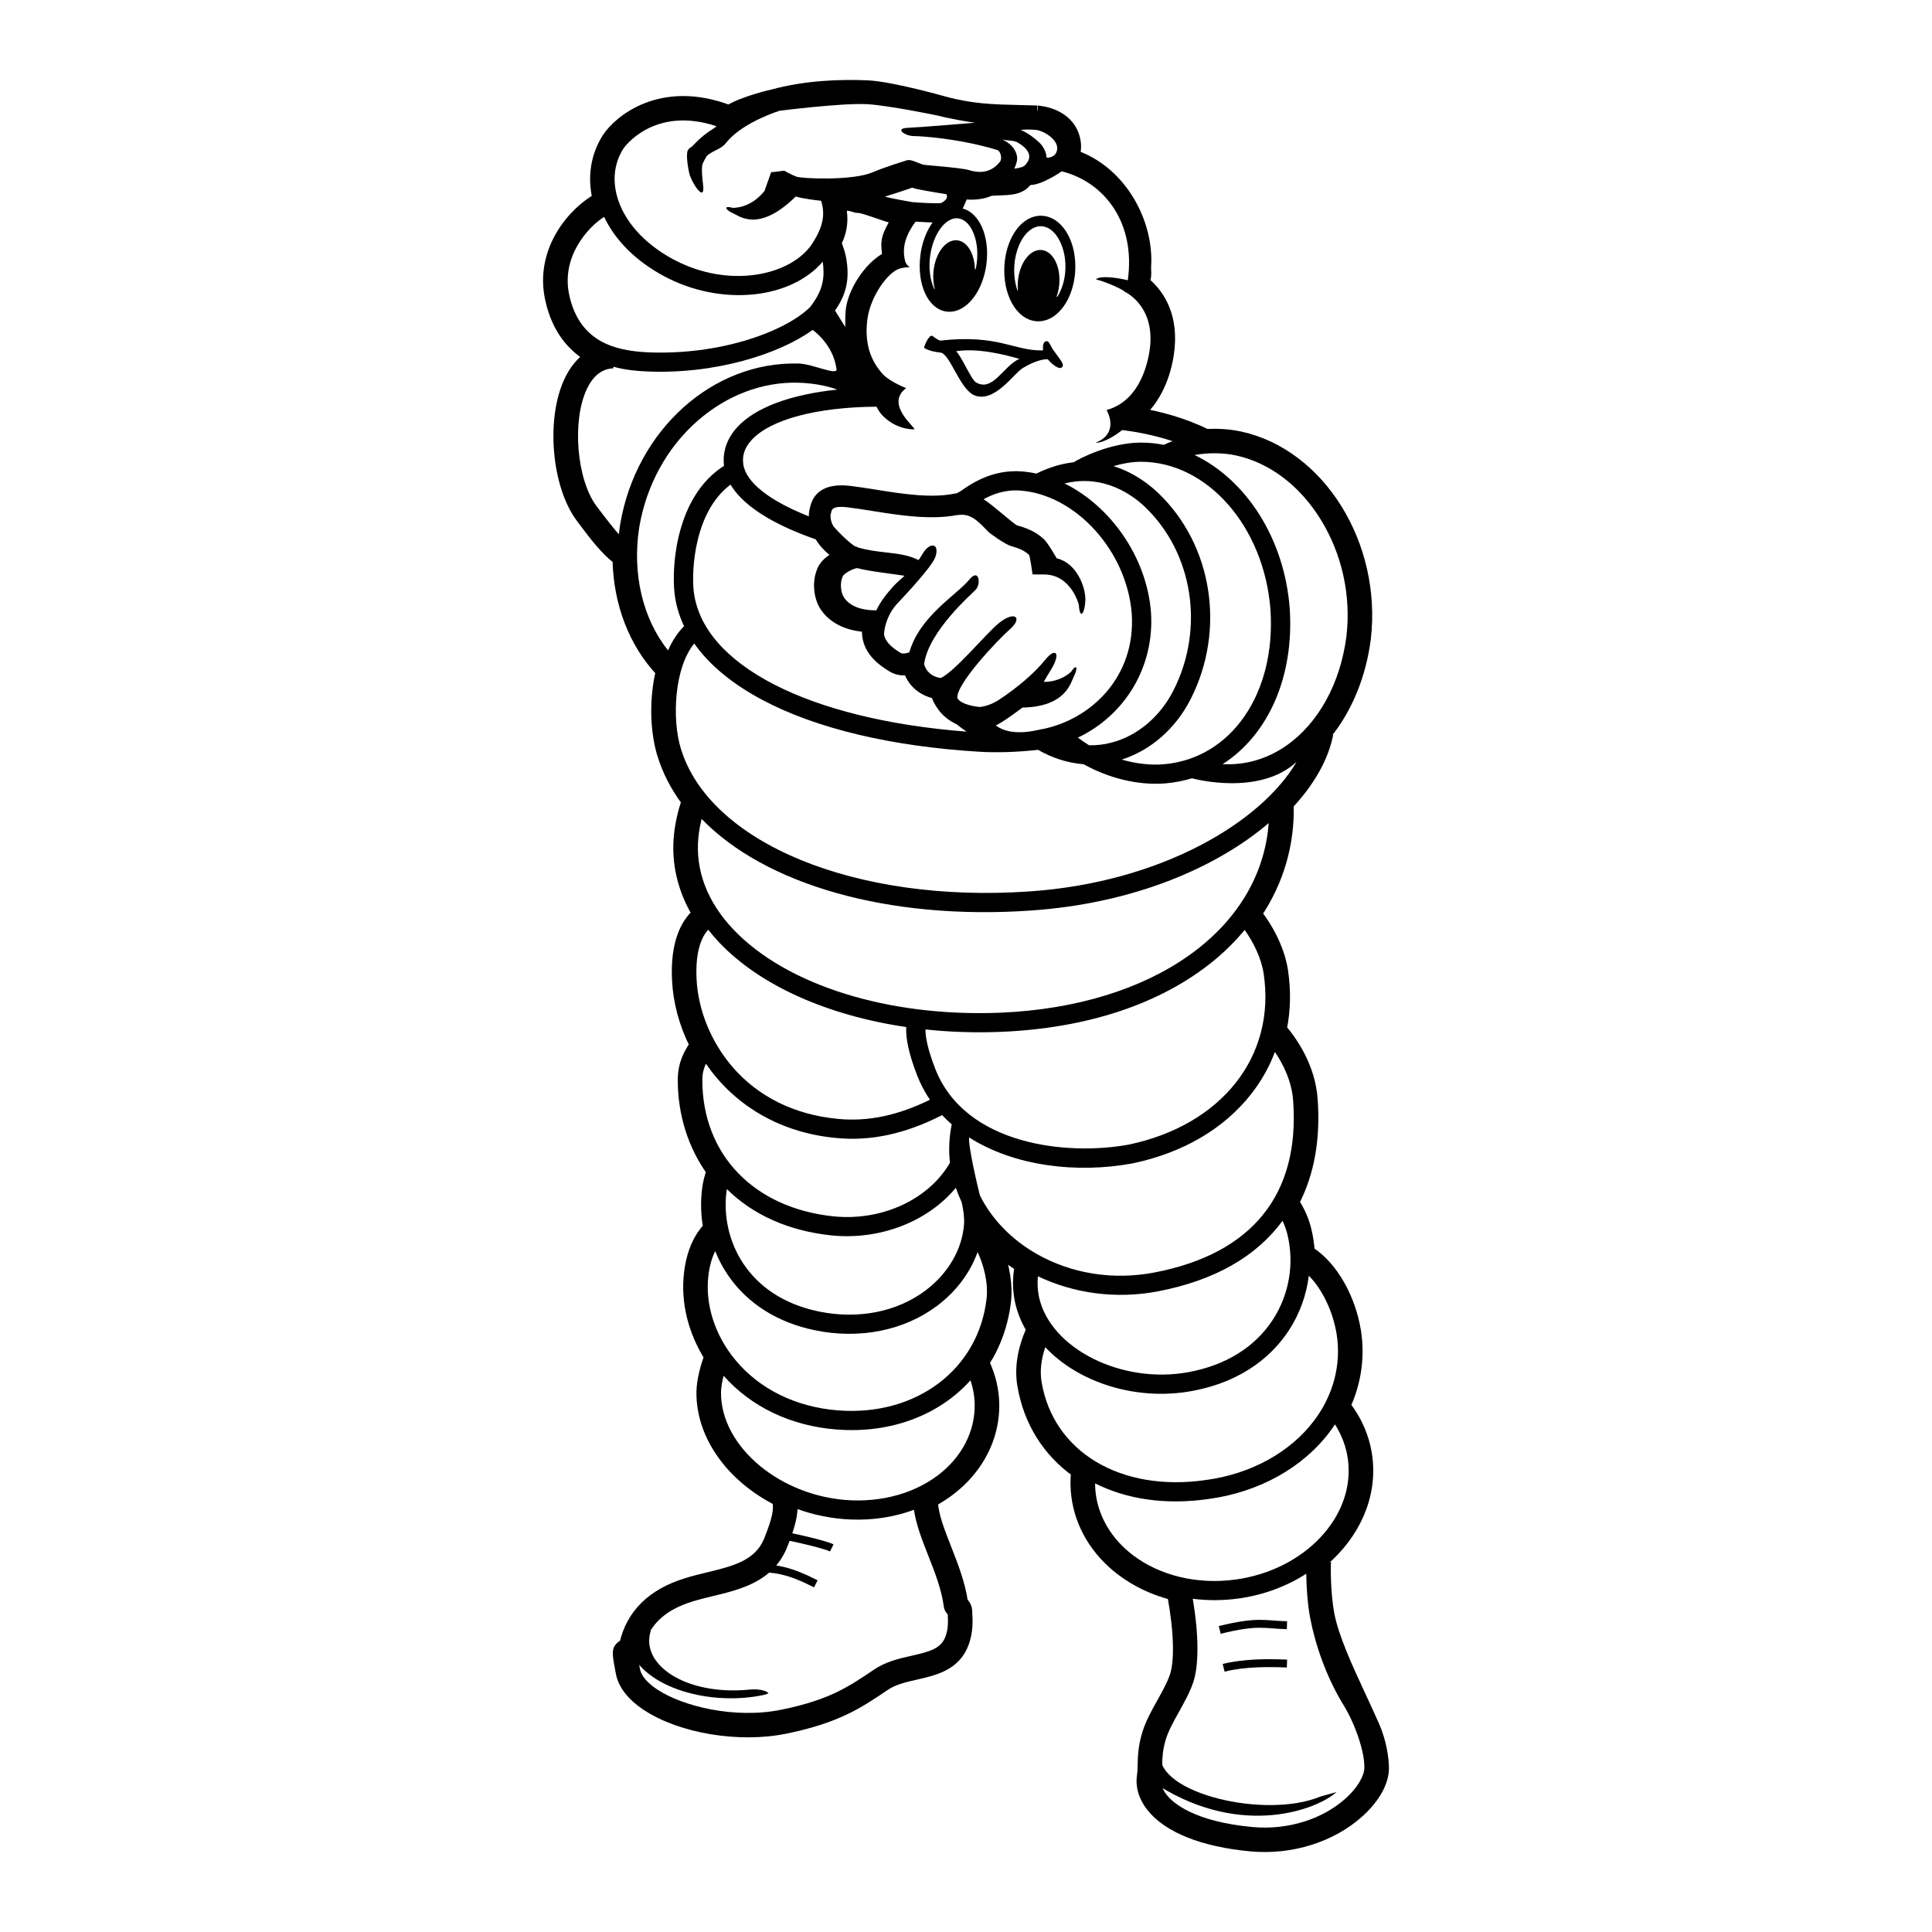 <?xml version="1.0" encoding="utf-8"?>
<!-- Generator: Adobe Illustrator 13.0.0, SVG Export Plug-In . SVG Version: 6.00 Build 14948)  -->
<!DOCTYPE svg PUBLIC "-//W3C//DTD SVG 1.0//EN" "http://www.w3.org/TR/2001/REC-SVG-20010904/DTD/svg10.dtd">
<svg version="1.0" id="Layer_1" xmlns="http://www.w3.org/2000/svg" xmlns:xlink="http://www.w3.org/1999/xlink" x="0px" y="0px"
	 width="192.756px" height="192.756px" viewBox="0 0 192.756 192.756" enable-background="new 0 0 192.756 192.756"
	 xml:space="preserve">
<g>
	<polygon fill-rule="evenodd" clip-rule="evenodd" fill="#FFFFFF" points="0,0 192.756,0 192.756,192.756 0,192.756 0,0 	"/>
	<path fill-rule="evenodd" clip-rule="evenodd" d="M54.914,29.852c-1.104-5.042,2.492-8.833,4.723-10.043
		c-0.513-2.144-0.176-4.284,0.961-6.045c1.084-1.683,5.328-5.339,12.123-2.763c1.552-0.937,4.391-1.562,4.391-1.562
		c3.309-0.897,6.669-1.012,9.445-0.897c2.397,0.109,7.625,1.593,7.625,1.593c2.77,0.758,4.873,0.808,7.538,0.872l1.721,0.046
		l0.039,0.001c-0.008,0,0.031,0.004,0.031,0.004c1.943,0.193,3.33,1.209,3.711,2.721c0.171,0.679,0.132,1.238-0.028,1.7
		c4.757,1.645,7.394,6.789,7.133,11.045c-0.011,0.164-0.005,0.338,0.002,0.508c0.013,0.324,0.026,0.735-0.181,1.064
		c1.206,0.971,2.856,2.982,2.523,6.579c-0.213,2.291-1.115,4.874-2.973,6.552c1.854,0.322,4.317,0.939,6.674,2.107
		c1.141-0.069,2.3,0.007,3.379,0.244c7.969,1.751,13.574,10.776,12.496,20.12c-0.475,3.687-1.84,6.982-3.873,9.5l0.122,0.024
		c-0.46,2.335-1.823,4.755-3.952,7.029c0.117,3.923-0.98,7.657-3.162,10.917c1.373,1.765,2.327,3.843,2.605,5.734
		c0.293,1.985,0.246,3.913-0.127,5.747c1.195,1.412,2.84,3.883,3.074,6.994c0.298,3.98-0.335,7.438-1.834,10.303
		c0.569,0.865,0.978,1.791,1.215,2.766c0.186,0.756,0.294,1.521,0.337,2.291l0.059-0.09c2.224,1.447,4.01,4.555,4.552,7.918
		c0.397,2.521,0.027,5.07-1.039,7.406c1.18,1.523,1.927,3.281,2.17,5.141c0.517,3.926-1.258,7.727-4.423,10.418l0.3,0.021
		c-0.054,0.719-0.036,3.238,0.327,5.203c0.436,2.34,1.843,5.377,3.207,8.314c0.438,0.947,0.894,1.926,1.311,2.875
		c0.639,1.441,0.929,3.145,0.933,4.193c0.005,1.377-0.883,2.977-2.438,4.391c-2.751,2.498-6.795,3.768-10.817,3.395
		c-4.751-0.439-8.277-1.844-9.926-3.955c-0.761-0.977-1.074-2.049-0.905-3.098c0.048-0.301,0.056-0.631,0.064-1.014
		c0.018-0.795,0.039-1.783,0.439-3.115c0.318-1.061,0.903-2.109,1.469-3.121c0.484-0.869,0.986-1.77,1.281-2.621
		c0.523-1.512,0.429-4.582-0.233-8.146c-1.885-0.49-3.633-1.311-5.122-2.443c-2.488-1.887-4.065-4.506-4.443-7.377
		c-0.106-0.807-0.116-1.621-0.033-2.43c-2.819-2.014-4.746-4.986-5.362-8.672c-0.289-1.727,0.007-3.551,0.902-5.566
		c-0.523-0.863-0.909-1.787-1.129-2.764c-0.253-1.158-0.265-2.336-0.042-3.521c-0.787-0.494-1.523-1.049-2.208-1.654
		c0.658,1.611,0.978,3.527,0.801,5.086c-0.262,2.301-1.017,4.381-2.166,6.166c0.649,1.369,0.983,2.797,0.991,4.246
		c0.015,2.82-1.171,5.518-3.337,7.596c-0.821,0.787-1.763,1.461-2.791,2.018c0.057,1.381,0.693,2.996,1.363,4.701
		c0.674,1.711,1.364,3.48,1.637,5.34c0.159,0.162,0.394,0.432,0.421,0.842c0.069,1.072,0.095,2.051-0.292,3.162
		c-0.807,2.311-2.924,2.789-4.791,3.213c-1.104,0.248-2.248,0.508-3.12,1.117c-2.672,1.801-4.772,3.217-9.891,4.27
		c-4.609,0.947-10.45-0.023-13.886-2.309c-1.426-0.947-2.297-2.066-2.52-3.236c-0.39-2.045-0.438-2.309,0.103-2.715
		c0.052-0.041,0.139-0.094,0.25-0.137c0.666-2.988,2.752-5.039,6.203-6.094c0.685-0.217,1.428-0.396,2.147-0.57
		c2.566-0.619,4.989-1.203,6.027-3.602c0.92-2.277,1.065-3.211,0.873-4.086c-4.506-2.291-7.597-6.379-7.559-10.803
		c0.011-1.266,0.48-2.756,0.761-3.535c-1.606-2.553-2.332-5.488-2.007-8.287c0.261-2.299,1.08-3.732,1.915-4.617
		c-0.229-1.254-0.267-2.545-0.102-3.832c0.077-0.602,0.223-1.191,0.428-1.762c-1.85-2.562-2.856-5.744-2.856-9.109
		c0-1.678,0.66-2.709,1.055-3.324c0.037-0.059,0.081-0.125,0.117-0.188c-1.052-2.08-1.645-4.314-1.748-6.494
		c-0.175-3.729,0.896-5.63,1.989-6.6c-1.454-2.444-2.072-5.102-1.794-7.83c0.12-1.119,0.371-2.246,0.744-3.36
		c-1.11-1.483-1.941-3.09-2.451-4.806c-0.666-2.233-0.774-5.382-0.111-8.147c-2.708-2.848-4.226-6.852-4.311-11.192
		c-1.288-1.002-2.318-2.372-3.318-3.706l-0.328-0.437c-2.443-3.236-3.004-9.907-1.154-13.729c0.506-1.047,1.166-1.839,1.951-2.36
		C57.102,34.564,55.566,32.833,54.914,29.852L54.914,29.852L54.914,29.852z"/>
	<path fill="none" stroke="#000000" stroke-width="1.053" stroke-miterlimit="2.613" d="M54.914,29.852
		c-1.104-5.042,2.492-8.833,4.722-10.043c-0.513-2.144-0.175-4.284,0.961-6.045c1.084-1.683,5.328-5.339,12.123-2.763
		c1.552-0.937,4.391-1.562,4.391-1.562c3.309-0.897,6.669-1.012,9.445-0.897c2.397,0.109,7.625,1.593,7.625,1.593
		c2.77,0.758,4.873,0.808,7.538,0.872 M101.72,11.005l1.721,0.046l0.039,0.001 M103.479,11.052c-0.008,0,0.031,0.004,0.031,0.004
		c1.943,0.194,3.33,1.21,3.711,2.722c0.171,0.679,0.132,1.238-0.028,1.7c4.757,1.645,7.394,6.789,7.133,11.045
		c-0.011,0.164-0.005,0.338,0.002,0.508c0.013,0.324,0.026,0.735-0.181,1.064c1.206,0.972,2.856,2.983,2.523,6.579
		c-0.213,2.291-1.115,4.874-2.973,6.552c1.854,0.322,4.317,0.939,6.674,2.107c1.141-0.069,2.3,0.007,3.379,0.244
		c7.969,1.751,13.574,10.776,12.496,20.12c-0.475,3.687-1.84,6.982-3.873,9.5 M132.374,73.198l0.122,0.024 M132.496,73.222
		c-0.46,2.335-1.823,4.755-3.952,7.029c0.117,3.923-0.98,7.657-3.162,10.917c1.373,1.765,2.327,3.843,2.605,5.734
		c0.293,1.985,0.246,3.913-0.127,5.747c1.195,1.412,2.84,3.883,3.074,6.994c0.298,3.98-0.335,7.438-1.834,10.303
		c0.569,0.865,0.978,1.791,1.215,2.766c0.186,0.756,0.294,1.521,0.337,2.291 M130.652,125.002l0.059-0.09 M130.711,124.912
		c2.224,1.447,4.01,4.553,4.552,7.918c0.397,2.521,0.027,5.07-1.039,7.406c1.18,1.523,1.927,3.281,2.17,5.141
		c0.517,3.926-1.258,7.727-4.423,10.418 M131.971,155.795l0.3,0.021 M132.271,155.816c-0.054,0.719-0.036,3.238,0.327,5.203
		c0.436,2.34,1.843,5.377,3.207,8.314c0.438,0.947,0.894,1.926,1.311,2.875c0.639,1.441,0.929,3.145,0.933,4.193
		c0.005,1.377-0.883,2.977-2.438,4.391c-2.751,2.498-6.795,3.768-10.817,3.395c-4.751-0.439-8.277-1.844-9.926-3.955
		c-0.761-0.977-1.074-2.049-0.905-3.098c0.048-0.301,0.056-0.631,0.064-1.014c0.018-0.795,0.039-1.783,0.439-3.115
		c0.318-1.061,0.903-2.109,1.468-3.121c0.485-0.869,0.987-1.77,1.282-2.621c0.523-1.512,0.429-4.582-0.233-8.146
		c-1.885-0.49-3.633-1.311-5.122-2.443c-2.488-1.887-4.065-4.506-4.443-7.377c-0.106-0.807-0.116-1.621-0.033-2.43
		c-2.819-2.014-4.746-4.986-5.362-8.672c-0.289-1.727,0.007-3.551,0.902-5.566c-0.523-0.863-0.909-1.787-1.129-2.764
		c-0.253-1.158-0.265-2.336-0.042-3.521c-0.787-0.494-1.523-1.049-2.208-1.654c0.657,1.609,0.978,3.527,0.801,5.086
		c-0.262,2.301-1.017,4.381-2.166,6.166c0.649,1.369,0.983,2.797,0.991,4.246c0.015,2.82-1.171,5.518-3.337,7.596
		c-0.821,0.787-1.763,1.461-2.791,2.018c0.057,1.381,0.693,2.996,1.363,4.701c0.674,1.711,1.364,3.48,1.637,5.34
		c0.159,0.162,0.394,0.432,0.421,0.842c0.07,1.072,0.096,2.051-0.292,3.162c-0.807,2.311-2.924,2.789-4.791,3.213
		c-1.104,0.248-2.248,0.508-3.12,1.117c-2.672,1.801-4.772,3.217-9.891,4.27c-4.609,0.947-10.45-0.023-13.886-2.309
		c-1.426-0.947-2.297-2.066-2.52-3.236c-0.39-2.045-0.438-2.309,0.103-2.715c0.052-0.041,0.139-0.094,0.25-0.137
		c0.666-2.988,2.752-5.039,6.203-6.094c0.685-0.217,1.428-0.396,2.147-0.57c2.566-0.619,4.989-1.203,6.026-3.602
		c0.92-2.277,1.065-3.211,0.874-4.086c-4.506-2.291-7.597-6.379-7.559-10.803c0.011-1.266,0.48-2.756,0.761-3.535
		c-1.606-2.553-2.332-5.488-2.007-8.287c0.261-2.299,1.08-3.732,1.915-4.617c-0.229-1.254-0.267-2.545-0.102-3.832
		c0.077-0.602,0.223-1.191,0.428-1.762c-1.85-2.562-2.856-5.744-2.856-9.109c0-1.678,0.66-2.709,1.055-3.324
		c0.037-0.059,0.081-0.125,0.117-0.188c-1.052-2.08-1.645-4.314-1.748-6.494c-0.175-3.729,0.896-5.63,1.989-6.6
		c-1.454-2.444-2.072-5.102-1.794-7.83c0.12-1.119,0.371-2.246,0.744-3.36c-1.11-1.483-1.941-3.09-2.451-4.806
		c-0.666-2.233-0.774-5.382-0.111-8.147c-2.708-2.848-4.226-6.852-4.31-11.192c-1.288-1.002-2.318-2.372-3.318-3.706 M58.319,52.104
		l-0.328-0.437 M57.991,51.668c-2.443-3.236-3.004-9.907-1.154-13.729c0.506-1.047,1.166-1.839,1.951-2.361
		c-1.686-1.014-3.221-2.745-3.873-5.727"/>
	<path fill-rule="evenodd" clip-rule="evenodd" d="M95.502,159.549c-0.561,4.314-3.493,3.545-6.458,4.377
		c-0.219,0.072-0.219,0.072-0.219,0.072c0.031-0.098,0.427-0.443,1.008-0.742c0.966-0.496,5.668-1.236,3.583-5.539l1.828,1.211
		c0.021,0.203-0.344,0.941-0.21,0.838c0.136-0.107,0.223-0.021,0.196,0.191L95.502,159.549L95.502,159.549L95.502,159.549z"/>
	<polygon fill-rule="evenodd" clip-rule="evenodd" points="101.892,68.539 101.893,68.539 101.894,68.539 101.892,68.539 
		101.892,68.539 	"/>
	<path fill-rule="evenodd" clip-rule="evenodd" d="M103.125,13.799h-0.038c-0.011-0.001-0.022-0.003-0.032-0.003L103.125,13.799
		L103.125,13.799L103.125,13.799z"/>
	<path fill-rule="evenodd" clip-rule="evenodd" d="M90.728,21.885c-0.586,0.049-1.183-0.031-1.829-0.245l0.04,0.012
		c-0.919-0.261-1.825-0.553-2.703-0.835l-0.656-0.21c-0.073-0.024-0.175-0.035-0.292-0.049c-0.087-0.01-0.187-0.02-0.292-0.037
		l0.042,0.006c-0.457-0.055-0.934,0.012-1.44,0.083c-0.423,0.06-0.86,0.122-1.333,0.122V18.82c0.334,0,0.688-0.05,1.062-0.103
		c0.577-0.081,1.232-0.174,1.94-0.09l0.021,0.002l0.021,0.003c0.054,0.009,0.12,0.017,0.188,0.024
		c0.188,0.021,0.423,0.047,0.68,0.132c-0.01-0.004,0.649,0.208,0.649,0.208c0.901,0.291,1.754,0.563,2.64,0.814l0.021,0.006
		l0.019,0.006c0.392,0.13,0.739,0.18,1.06,0.154L90.728,21.885L90.728,21.885L90.728,21.885z"/>
	<path fill-rule="evenodd" clip-rule="evenodd" fill="#FFFFFF" d="M111.959,42.908c-1.712,1.357-2.812,1.33-2.54,1.214
		c2.326-0.997,0.98-3.214,0.98-3.214c3.67-0.994,4.271-5.513,4.354-6.408c0.362-3.902-2.271-5.266-2.54-5.395
		c-0.106-0.164-1.55-0.88-2.874-1.239c0.441-0.401,2.167-0.16,3.179,0.098c0.812-5.707-2.296-9.795-6.589-10.871
		c0,0-1.894,1.342-3.128,1.369c-0.992,1.196-2.458,0.957-3.881,1.076c-1.12,0.508-2.473,0.366-2.473,0.366
		c-0.386,0.962-0.725,1.585-1.013,1.85c-0.236,0.219-0.671,0.616-4.085,0.357c-0.913,1.236-1.408,2.493-1.046,3.927
		c0,0,0.059,0.374,0.465,0.613c-0.12,0.03-0.361-0.03-0.966,0.135c-1.242,0.346-2.999,2.843-3.273,5.133
		c-0.267,2.24,0.247,4.011,1.599,5.466c0.792,0.773,2.279,1.337,2.279,1.337c-2.166,1.614,1,3.975,0.821,4.112
		c0,0-1.663,0.117-3.107-1.303c-0.283-0.278-0.505-0.606-0.675-0.956c-6.015,0.044-10.667,1.296-12.514,3.385
		c-0.64,0.724-0.895,1.49-0.777,2.343c0.248,1.806,2.594,3.656,6.54,5.212c0-0.309,0.039-0.607,0.122-0.89
		c0.255-1.183,1.166-2.491,4.027-2.146c0.79,0.094,1.619,0.228,2.5,0.368c2.648,0.423,5.65,0.904,8.017,0.374l0.006,0.024
		c0.045-0.005,0.344-0.153,0.463-0.236c1.012-0.71,3.115-2.188,6.076-1.977c0.502,0.036,1.001,0.112,1.493,0.217
		c1.318-0.649,2.563-0.999,3.721-1.129c0.675-0.431,3.683-1.958,6.708-1.961c0.778-0.001,1.543,0.077,2.294,0.224
		c0.273-0.136,0.562-0.258,0.863-0.369C115.012,43.361,113.153,43.052,111.959,42.908L111.959,42.908L111.959,42.908L111.959,42.908
		z M99.529,14.977c-3.827-1.177-7.774-1.405-8.355-1.4c-0.843,0.006-1.983-0.767-0.62-0.821c1.083-0.042,6.711-0.509,6.711-0.509
		c-0.905-0.134-2.615-0.421-3.638-0.701c0.003,0-5.075-1.062-7.221-1.158c-2.593-0.107-8.633,0.663-8.633,0.663
		c-1.234,0.408-3.99,1.501-5.355,3.228c-0.515,0.649-1.246,0.689-1.915,1.291c-0.177,0.309-0.341,0.614-0.431,0.86
		c-0.18,1.241,0.337,2.626-0.038,2.774c-0.23,0.091-0.882-0.814-1.215-1.729c-0.188-0.654-0.399-2.121-0.191-2.479
		c0.042-0.035,0.119-0.18,0.119-0.18c0.555-0.275,0.73-0.931,2.588-2.091c0.042-0.028,0.091-0.074,0.143-0.134
		c-6.27-2.076-9.23,2.157-9.261,2.204c-0.886,1.374-1.122,2.999-0.679,4.701c0.644,2.478,2.692,4.799,5.622,6.373
		c5.631,3.025,11.842,1.591,13.893-1.588c1.05-1.626,1.312-2.892,0.865-4.254c-0.198-0.006-1.941-0.217-2.524-0.423
		c-3.728,3.66-5.649,1.927-6.272,1.666c-0.71-0.299-1.014-0.802-0.02-0.536c0,0,1.727,0.121,3.17-1.676c0,0,0.666-1.877,0.665-1.877
		c0.117,0.009,1.296-0.152,1.296-0.152s0.776,0.436,1.225,0.597c0.556,0.201,5.596,0.418,7.574-0.426
		c1.24-0.529,3.196-1.127,3.196-1.127c0.561-0.223,0.695-0.079,1.864,0.358c0.112,0.042,3.802,0.299,4.573,0.538
		c1.594,0.495,2.515-0.095,3.103-0.832C99.973,15.892,99.896,15.174,99.529,14.977L99.529,14.977L99.529,14.977L99.529,14.977z
		 M84.332,32.627c0,0-0.021-1.151,0.053-1.761c0.244-2.044,1.903-4.525,3.616-5.532c-0.161-1.265-0.092-1.745,0.667-3.147
		c-0.638-0.156-2.346-0.841-3.05-0.951c-0.326,0.054-0.725-0.221-1.129-0.208c0.164,1.294-0.053,2.264-0.498,3.251
		c0.193,0.478,0.34,0.97,0.434,1.47c0.356,2.067,0.043,3.581-1.116,5.236L84.332,32.627L84.332,32.627L84.332,32.627L84.332,32.627z
		 M91.05,18.711c0,0-1.481,0.517-2.767,0.905c0.742,0.206,2.71,0.545,2.71,0.545c1.003,0.089,2.202,0.138,2.881,0.106
		c0.1-0.059,0.806-0.371,0.553-0.894C93.677,19.264,90.836,18.796,91.05,18.711L91.05,18.711L91.05,18.711L91.05,18.711z
		 M101.538,14.218c-0.412-0.242-1.091-0.174-1.535-0.298c0.737,0.348,1.304,0.866,1.458,1.636c0.091,0.453-0.112,0.898-0.255,1.261
		c0,0,0.812-0.06,1.054-0.328C102.5,16.221,103.403,15.319,101.538,14.218L101.538,14.218L101.538,14.218L101.538,14.218z
		 M103.373,12.963c-0.812-0.09-1.534,0-1.534,0c0.791,0.305,1.882,1.198,2.144,1.586c0.306,0.457,0.424,0.831,0.426,1.18
		c0,0,0.71,0.073,0.98-0.524C105.896,14.083,104.18,13.052,103.373,12.963L103.373,12.963L103.373,12.963L103.373,12.963z
		 M69.209,58.937c0.811,7.384,11.446,12.84,27.233,14.059c-0.347-0.231-0.685-0.479-1.012-0.747c-0.755-0.34-1.455-0.887-1.95-1.654
		l-0.04-0.06C93.289,70.3,93.097,70,92.989,69.648c-1.275-0.35-2.214-1.147-2.695-2.263c-0.5,0.016-1.042-0.088-1.552-0.396
		c-1.244-0.752-2.729-1.931-2.745-3.966c-1.864-0.19-3.383-1.022-4.198-2.35c-0.649-1.089-0.769-2.658-0.296-3.827l-0.04,0.121
		c0.169-0.626,0.663-1.185,1.284-1.61c-0.422-0.357-0.791-0.731-1.034-1.06c-0.12-0.159-0.228-0.321-0.326-0.486
		c-3.38-1.176-7.018-2.96-8.498-5.462C69.271,51.042,68.985,56.9,69.209,58.937L69.209,58.937L69.209,58.937L69.209,58.937z
		 M104.795,66.919c-0.268,0.424-0.475,0.786-0.66,1.112c1.73,0.015,2.728-1.01,2.728-1.01c0.613-0.904,0.671-0.305,0.295,0.423
		c-0.313,0.608-0.767,3.071-5.147,3.15c-0.09,0.07-1.937,1.466-2.655,1.78c1.521,1.193,4.106,0.469,4.455,0.406l0.029-0.042
		c0.014,0.01,0.029,0.019,0.045,0.029c4.946-0.928,9.468-5.261,9.027-11.564c-0.497-6.249-5.6-11.867-11.142-12.261
		c-1.492-0.106-2.72,0.36-3.64,0.869c0.814,0.475,3.045,2.516,3.357,2.608c0.723,0.212,1.712,0.502,2.64,1.352
		c0.431,0.394,1.305,1.938,1.305,1.938c1.911,0.42,2.915,2.793,2.852,4.23c-0.056,1.226-0.542,2-0.652,0.386
		c0,0-0.764-3.054-3.531-3.01l-1.084-0.006c0,0-0.246-1.848-0.356-1.958c-0.56-0.508-1.155-0.685-1.786-0.869
		c-0.607-0.179-2.106-1.248-2.284-1.438c-1.125-1.188-1.821-1.85-3.059-1.653l-0.002-0.01c-2.704,0.52-5.792,0.029-8.529-0.408
		c-0.857-0.137-1.668-0.267-2.415-0.357c-1.521-0.183-1.604,0.234-1.654,0.482l-0.012,0.058l-0.018,0.057
		c-0.082,0.256-0.044,0.671,0.165,1.142c0.014,0.006,0.029,0.009,0.044,0.014l-0.017,0.05c0.09,0.194,1.683,1.845,2.28,2.116
		c0.046,0.002,0.094,0.002,0.138,0.008l-0.005,0.047c0.026,0.008,0.053,0.019,0.077,0.026c1.019,0.296,1.946,0.401,2.842,0.502
		c1.137,0.127,2.214,0.254,3.215,0.76c0.124-0.161,0.248-0.349,0.375-0.575c0.71-1.255,1.763-1.164,1.312,0.252
		c-0.339,1.062-3.862,4.719-3.862,4.719c-0.758,0.843-1.209,2-1.271,3.005c0.118,0.691,0.645,1.248,1.678,1.873
		c0.243,0.147,0.85-0.069,0.85-0.069c1.037-3.624,4.752-5.742,5.971-7.242c0.985-1.212,1.208,0.392,0.662,0.986
		c-0.358,0.391-4.735,4.167-5.157,7.442c0.379,1.291,1.623,1.362,1.668,1.375c1.494-0.729,4.496-4.43,5.802-5.483
		c1.587-1.279,2.412-0.539,1.088,0.623c-1.226,1.074-5.47,5.566-5.233,6.894c0.055,0.062,0.109,0.126,0.167,0.188
		c0.64,0.571,2.084,0.67,2.084,0.67c0.618-0.079,1.259-0.305,1.861-0.698c1.829-1.195,3.565-2.668,4.663-4.027
		C105.315,64.545,105.925,65.128,104.795,66.919L104.795,66.919L104.795,66.919L104.795,66.919z M117.102,68.834
		c3.102-6.16,1.925-13.667-2.862-18.253c-1.172-1.123-4.075-3.324-8.025-2.343c4.572,2.253,8.18,7.322,8.617,12.822
		c0.384,5.484-2.621,10.319-7.29,12.531c0.357,0.272,0.729,0.528,1.116,0.764c0.746,0.018,1.494-0.07,2.234-0.263
		C113.5,73.411,115.763,71.496,117.102,68.834L117.102,68.834L117.102,68.834L117.102,68.834z M84.177,59.564
		c0.741,1.192,2.392,1.339,3.257,1.329c0.417-0.903,1.06-1.685,1.681-2.383l0.013-0.015l0.014-0.015
		c0.36-0.376,0.738-0.712,1.108-1.035c-0.462-0.1-3.551-0.433-4.735-0.764c-0.575,0.091-1.348,0.58-1.454,0.853l-0.014,0.055
		l-0.024,0.061C83.807,58.193,83.877,59.07,84.177,59.564L84.177,59.564L84.177,59.564L84.177,59.564z M94.057,67.751l0.02,0.015
		L94.06,67.75C94.059,67.75,94.057,67.751,94.057,67.751L94.057,67.751L94.057,67.751L94.057,67.751z M131.768,51.834
		c-2.092-3.386-5.087-5.656-8.432-6.39c-1.312-0.287-2.802-0.291-4.154-0.046c5.119,2.451,8.957,8.294,9.492,15.283
		c0.464,6.906-2.189,12.68-6.694,15.558c2.258,0.115,4.418-0.501,6.333-1.83c3.221-2.234,5.416-6.223,6.023-10.942
		C134.805,59.408,133.893,55.273,131.768,51.834L131.768,51.834L131.768,51.834L131.768,51.834z M126.082,97.178
		c-0.234-1.596-1.032-3.171-1.901-4.399c-0.919,1.115-1.973,2.165-3.16,3.131c-5.228,4.252-12.554,6.688-21.188,7.039
		c-2.559,0.102-5.073,0.018-7.5-0.24c-0.004,0.717,0.2,1.908,0.958,3.877c2.954,7.678,13.192,8.754,19.353,7.605
		C121.887,112.24,127.296,105.402,126.082,97.178L126.082,97.178L126.082,97.178L126.082,97.178z M72.521,118.635
		c-0.013,0.076-0.026,0.152-0.037,0.23c-0.608,4.732,2.016,10.5,9.216,11.984c3.915,0.807,7.792,0.045,10.636-2.094
		c2.267-1.703,3.668-4.119,3.847-6.627c0.042-0.604-0.048-1.369-0.244-2.203c-0.217-0.459-0.41-0.934-0.576-1.418
		c-2.772,3.34-7.499,5.234-12.373,4.754C78.728,122.82,75.131,121.225,72.521,118.635L72.521,118.635L72.521,118.635L72.521,118.635
		z M119.036,167.887c-0.351,1.01-0.895,1.982-1.42,2.924c-0.538,0.967-1.047,1.881-1.306,2.742c-0.327,1.086-0.344,1.859-0.36,2.611
		c-0.01,0.432-0.019,0.842-0.088,1.273c-0.083,0.514,0.1,1.074,0.525,1.621c0.615,0.789,2.682,2.68,8.583,3.225
		c3.492,0.324,6.982-0.762,9.34-2.902c1.104-1.004,1.787-2.17,1.812-2.971c0.051-1.641-0.951-4.469-2.067-6.277
		c-1.763-2.857-2.871-6.191-3.349-8.766c-0.266-1.426-0.365-3.127-0.38-4.355c-1.953,1.254-4.272,2.133-6.816,2.479
		c-1.522,0.205-3.039,0.205-4.505,0.018C119.609,163.113,119.629,166.172,119.036,167.887L119.036,167.887L119.036,167.887
		L119.036,167.887z M109.325,149.049c0.311,2.361,1.626,4.529,3.702,6.107c2.718,2.062,6.443,2.951,10.221,2.439
		c6.94-0.941,11.981-6.312,11.237-11.973c-0.164-1.244-0.609-2.432-1.296-3.514c-0.167,0.254-0.338,0.502-0.522,0.748
		c-2.694,3.59-7.1,6.031-12.083,6.697c-4.298,0.623-8.202,0.023-11.326-1.555C109.26,148.352,109.278,148.701,109.325,149.049
		L109.325,149.049L109.325,149.049L109.325,149.049z M103.92,137.881c1.169,6.99,7.912,11.012,16.397,9.779
		c4.484-0.6,8.419-2.766,10.807-5.945c1.913-2.549,2.707-5.598,2.236-8.586c-0.371-2.301-1.438-4.5-2.78-5.854
		c-0.235,1.926-0.904,3.795-1.982,5.445c-1.449,2.221-4.308,5.076-9.688,6.062c-5.609,1.029-11.359-0.887-14.622-4.371
		C103.86,135.67,103.741,136.814,103.92,137.881L103.92,137.881L103.92,137.881L103.92,137.881z M103.673,129.453
		c1.152,5.113,8.247,8.668,14.887,7.449c3.727-0.684,6.639-2.488,8.424-5.223c1.638-2.51,2.171-5.615,1.461-8.52
		c-0.112-0.467-0.277-0.92-0.491-1.359c-2.587,3.549-6.776,5.957-12.424,7.037c-4.244,0.811-8.456,0.182-11.979-1.504
		C103.482,128.049,103.522,128.76,103.673,129.453L103.673,129.453L103.673,129.453L103.673,129.453z M103.36,125.064
		c3.489,2.01,7.681,2.684,11.806,1.895c9.762-1.865,14.552-7.803,13.849-17.174c-0.146-1.949-1.005-3.639-1.817-4.832
		c-0.555,1.484-1.344,2.891-2.361,4.189c-2.715,3.473-6.8,5.865-11.813,6.924c-5.558,1.037-11.835,0.291-16.333-2.586
		c-0.103,0.893,0.85,4.908,1.071,5.779C98.918,121.588,100.869,123.629,103.36,125.064L103.36,125.064L103.36,125.064
		L103.36,125.064z M78.471,154.516c-1.426,3.299-4.573,4.059-7.351,4.729c-0.718,0.172-1.395,0.336-2.024,0.535
		c-2.811,0.859-4.416,2.41-4.915,4.742c-0.08,0.369-0.208,0.795-0.5,1.094c0.054,0.297,0.121,0.65,0.174,0.93
		c0.123,0.645,0.726,1.355,1.699,2.002c2.55,1.697,7.771,2.982,12.425,2.025c4.744-0.977,6.607-2.232,9.186-3.971
		c1.17-0.816,2.56-1.131,3.786-1.408c1.88-0.426,2.964-0.727,3.4-1.973c0.245-0.701,0.25-1.354,0.205-2.152
		c-0.146-0.152-0.343-0.395-0.388-0.746c-0.216-1.713-0.897-3.447-1.557-5.123c-0.624-1.586-1.219-3.102-1.424-4.566
		c-1.936,0.715-4.087,1.057-6.312,0.967c-1.861-0.076-3.652-0.443-5.309-1.039C79.529,151.578,79.186,152.748,78.471,154.516
		L78.471,154.516L78.471,154.516L78.471,154.516z M84.954,149.688c3.73,0.152,7.208-1.045,9.542-3.281
		c1.784-1.711,2.761-3.916,2.749-6.209c-0.003-0.838-0.147-1.668-0.421-2.482c-3.092,3.438-7.9,5.338-13.384,4.904
		c-4.53-0.357-8.5-2.258-11.244-5.361c-0.164,0.639-0.258,1.217-0.261,1.652C71.886,144.369,77.97,149.406,84.954,149.688
		L84.954,149.688L84.954,149.688L84.954,149.688z M70.674,127.289c-0.332,2.869,0.648,5.926,2.688,8.391
		c2.415,2.916,6.048,4.703,10.23,5.033c7.793,0.615,14.033-4.074,14.839-11.152c0.177-1.562-0.284-3.363-0.897-4.639
		c-0.736,2.049-2.128,3.924-4.037,5.359c-3.287,2.469-7.729,3.359-12.189,2.441c-3.759-0.775-6.765-2.682-8.689-5.516
		c-0.509-0.75-0.931-1.549-1.261-2.379C71.054,125.434,70.794,126.232,70.674,127.289L70.674,127.289L70.674,127.289L70.674,127.289
		z M70.072,107.752c0,7.441,5.147,12.783,13.114,13.607c4.838,0.477,9.489-1.703,11.593-5.357c-0.146-1.242-0.086-2.531,0.175-3.82
		c-0.335-0.293-0.653-0.604-0.957-0.928c-3.663,1.875-7.133,2.623-10.583,2.281c-5.969-0.561-10.354-3.559-12.982-7.408
		C70.232,106.543,70.072,107.057,70.072,107.752L70.072,107.752L70.072,107.752L70.072,107.752z M69.495,97.656
		c0.146,3.111,1.451,6.314,3.581,8.787c2.573,2.988,6.213,4.783,10.526,5.188c2.968,0.293,5.979-0.334,9.176-1.91
		c-0.508-0.752-0.943-1.566-1.284-2.451c-0.792-2.059-1.141-3.607-1.08-4.803c-7.828-1.148-14.575-4.127-18.661-8.439
		c-0.394-0.415-0.757-0.839-1.094-1.271C69.799,93.683,69.387,95.391,69.495,97.656L69.495,97.656L69.495,97.656L69.495,97.656z
		 M69.681,83.514c-0.333,3.27,0.869,6.454,3.474,9.203c5.286,5.578,15.478,8.766,26.6,8.322
		c15.329-0.625,26.027-8.296,26.823-18.919c-5.228,4.46-13.531,8.034-23.772,8.727C88.544,91.828,76.3,88.22,70.001,81.703
		C69.852,82.308,69.744,82.913,69.681,83.514L69.681,83.514L69.681,83.514L69.681,83.514z M67.904,74.608
		c2.824,9.497,17.446,15.523,34.77,14.332c13.179-0.894,23.152-6.895,26.683-12.924c-3.692,3.407-10.164,1.712-10.413,1.638
		l0.004-0.013c-0.852,0.261-1.744,0.437-2.675,0.516c-2.688,0.221-5.637-0.502-8.157-1.911c-1.551-0.113-3.084-0.598-4.553-1.434
		c-2.099,0.232-4.071,0.296-5.875,0.188c-8.78-0.532-16.251-2.317-21.607-5.159c-3.035-1.611-5.327-3.516-6.816-5.638
		C67.264,66.635,67.043,71.716,67.904,74.608L67.904,74.608L67.904,74.608L67.904,74.608z M66.65,64.889
		c0.412-0.931,0.942-1.759,1.602-2.412c-0.509-1.069-0.832-2.182-0.958-3.333c-0.286-2.606,0.12-9.602,4.941-12.669
		c-0.162-1.362,0.269-2.667,1.249-3.775c1.775-2.008,5.336-3.341,10.058-3.83c-1.135-0.408-2.441-0.641-3.875-0.686
		c-3.565-0.109-7.144,1.242-10.074,3.806c-3.052,2.67-5.119,6.45-5.82,10.644C63.059,57.266,64.132,61.736,66.65,64.889
		L66.65,64.889L66.65,64.889L66.65,64.889z M81.078,32.918c-3.297,2.383-9.699,4.464-16.646,4.137
		c-0.701-0.038-1.909-0.103-3.24-0.468l0.005,0.163c-1.112,0.034-1.995,0.713-2.625,2.017c-1.532,3.166-1.047,9.095,0.959,11.753
		c0,0,1.569,2.09,2.215,2.786c0.034-0.324,0.075-0.648,0.126-0.974c1.578-9.427,9.254-16.327,17.856-16.06
		c1.342,0.042,3.824,1.238,3.735,0.562C83.127,34.299,81.078,32.918,81.078,32.918L81.078,32.918L81.078,32.918L81.078,32.918z
		 M64.53,35.145c7.269,0.342,13.796-2.055,16.283-4.496c1.186-1.526,1.531-2.746,1.269-4.54c-3.218,3.768-10.184,4.479-15.838,1.441
		c-2.801-1.505-4.867-3.564-5.966-5.912c-1.608,1.009-4.321,3.977-3.483,7.807C57.833,34.188,61.474,34.982,64.53,35.145
		L64.53,35.145L64.53,35.145L64.53,35.145z M118.823,69.69c-1.495,2.972-3.992,5.165-6.905,6.094
		c1.397,0.406,2.835,0.578,4.192,0.466c6.728-0.57,11.205-7.061,10.644-15.433c-0.633-8.271-6.31-14.751-12.925-14.746
		c-0.936,0.001-1.885,0.186-2.736,0.433c2.103,0.659,3.651,1.903,4.482,2.701C120.961,54.367,122.298,62.791,118.823,69.69
		L118.823,69.69L118.823,69.69z"/>
	<path fill-rule="evenodd" clip-rule="evenodd" d="M133.34,178.795c-1.925,1.754-9.36,4.561-17.664-0.58l0.121-3.166
		c-0.421,3.824,10.391,6.492,15.951,4.191L133.34,178.795L133.34,178.795L133.34,178.795z"/>
	<path fill="none" stroke="#000000" stroke-width="0.789" stroke-miterlimit="2.613" d="M121.692,162.617
		c3.829-0.941,4.397-0.527,6.709-0.469 M122.083,166.396c2.144-0.527,4.483-0.494,6.318-0.424 M77.785,153.164
		c0.467,0.004,4.373,0.863,5.203,1.271 M75.58,156.541c2.35-0.281,4.592,0.869,5.814,1.479"/>
	<path fill-rule="evenodd" clip-rule="evenodd" d="M95.808,20.756c1.834,0.281,2.978,2.743,2.606,5.603
		c-0.23,1.764-1.001,3.31-2.061,4.137c-0.601,0.468-1.259,0.674-1.905,0.593c-1.845-0.232-2.994-2.704-2.619-5.627
		c0.231-1.796,1.007-3.352,2.075-4.162C94.505,20.845,95.164,20.657,95.808,20.756L95.808,20.756L95.808,20.756z"/>
	<path fill-rule="evenodd" clip-rule="evenodd" fill="#FFFFFF" d="M93.258,28.805c0,0.024-0.005,0.042-0.015,0.046
		c-0.008,0.001-0.015-0.002-0.025-0.011c-0.405-0.837-0.583-2.02-0.423-3.269c0.19-1.478,0.825-2.789,1.657-3.42
		c0.396-0.298,0.794-0.418,1.187-0.358c1.271,0.195,2.099,2.233,1.81,4.451c-0.027,0.203-0.062,0.402-0.104,0.597
		c-0.012,0.029-0.026,0.047-0.042,0.047c-0.019-0.002-0.032-0.033-0.039-0.078c-0.05-1.524-0.773-2.737-1.769-2.834
		c-1.135-0.112-2.194,1.287-2.364,3.128C93.074,27.717,93.125,28.298,93.258,28.805L93.258,28.805L93.258,28.805z"/>
	<path fill-rule="evenodd" clip-rule="evenodd" d="M104.151,21.543c1.962,0.253,3.329,2.727,3.114,5.63
		c-0.131,1.754-0.831,3.319-1.876,4.188c-0.625,0.521-1.332,0.757-2.044,0.684c-1.967-0.203-3.34-2.688-3.127-5.654
		c0.13-1.786,0.835-3.361,1.888-4.214C102.732,21.669,103.44,21.451,104.151,21.543L104.151,21.543L104.151,21.543z"/>
	<path fill-rule="evenodd" clip-rule="evenodd" fill="#FFFFFF" d="M101.559,28.98c-0.003,0.019-0.008,0.03-0.017,0.032
		c-0.01,0.002-0.021-0.01-0.031-0.031c-0.254-0.733-0.374-1.607-0.309-2.518c0.107-1.466,0.683-2.791,1.504-3.456
		c0.291-0.236,0.755-0.5,1.32-0.427c1.392,0.18,2.425,2.246,2.256,4.512c-0.076,1.032-0.401,1.867-0.766,2.483
		c-0.029,0.034-0.058,0.053-0.074,0.044c-0.013-0.006-0.017-0.024-0.014-0.049c0.129-0.374,0.219-0.786,0.256-1.22
		c0.151-1.799-0.651-3.323-1.791-3.409c-1.141-0.085-2.188,1.318-2.339,3.138C101.528,28.389,101.532,28.692,101.559,28.98
		L101.559,28.98L101.559,28.98z"/>
	<path fill-rule="evenodd" clip-rule="evenodd" d="M92.986,33.505c0.163,0.048,0.24,0.237,0.804,0.479
		c5.841-0.664,7.402,1.062,10.276,0.974c-0.026-0.358-0.051-0.933,0.418-0.915c0.168,0.006,0.448,0.657,0.539,0.786
		c0.842,1.193,1.198,1.507,0.941,1.803c-0.274,0.317-1.047-0.322-1.418-0.778c-0.46-0.066-1.506,0.241-2.546,0.897
		c-0.895,0.567-2.907,3.632-4.914,2.629c-1.396-0.761-2.319-4.093-3.258-4.202c-0.964-0.111-1.358-0.31-1.618-0.464
		C92.137,34.669,92.646,33.405,92.986,33.505L92.986,33.505L92.986,33.505L92.986,33.505z M97.368,38.146
		c1.696,1.017,2.769-1.698,4.346-2.338c-1.42-0.411-4.108-1.107-6.33-0.766C95.891,35.467,96.89,37.86,97.368,38.146L97.368,38.146
		L97.368,38.146z"/>
	<path fill-rule="evenodd" clip-rule="evenodd" d="M62.75,164.398c1.481,4.098,8.256,5.846,13.511,4.693
		c0.404-0.141,0.404-0.141,0.404-0.141c-0.062-0.201-0.805-0.486-1.886-0.379c-6.448,0.635-10.988-2.566-9.831-5.914l-2.357,0.525
		c-0.014,0.275,0.762,0.662,0.498,0.719C62.826,163.959,62.673,164.18,62.75,164.398L62.75,164.398L62.75,164.398z"/>
</g>
</svg>

